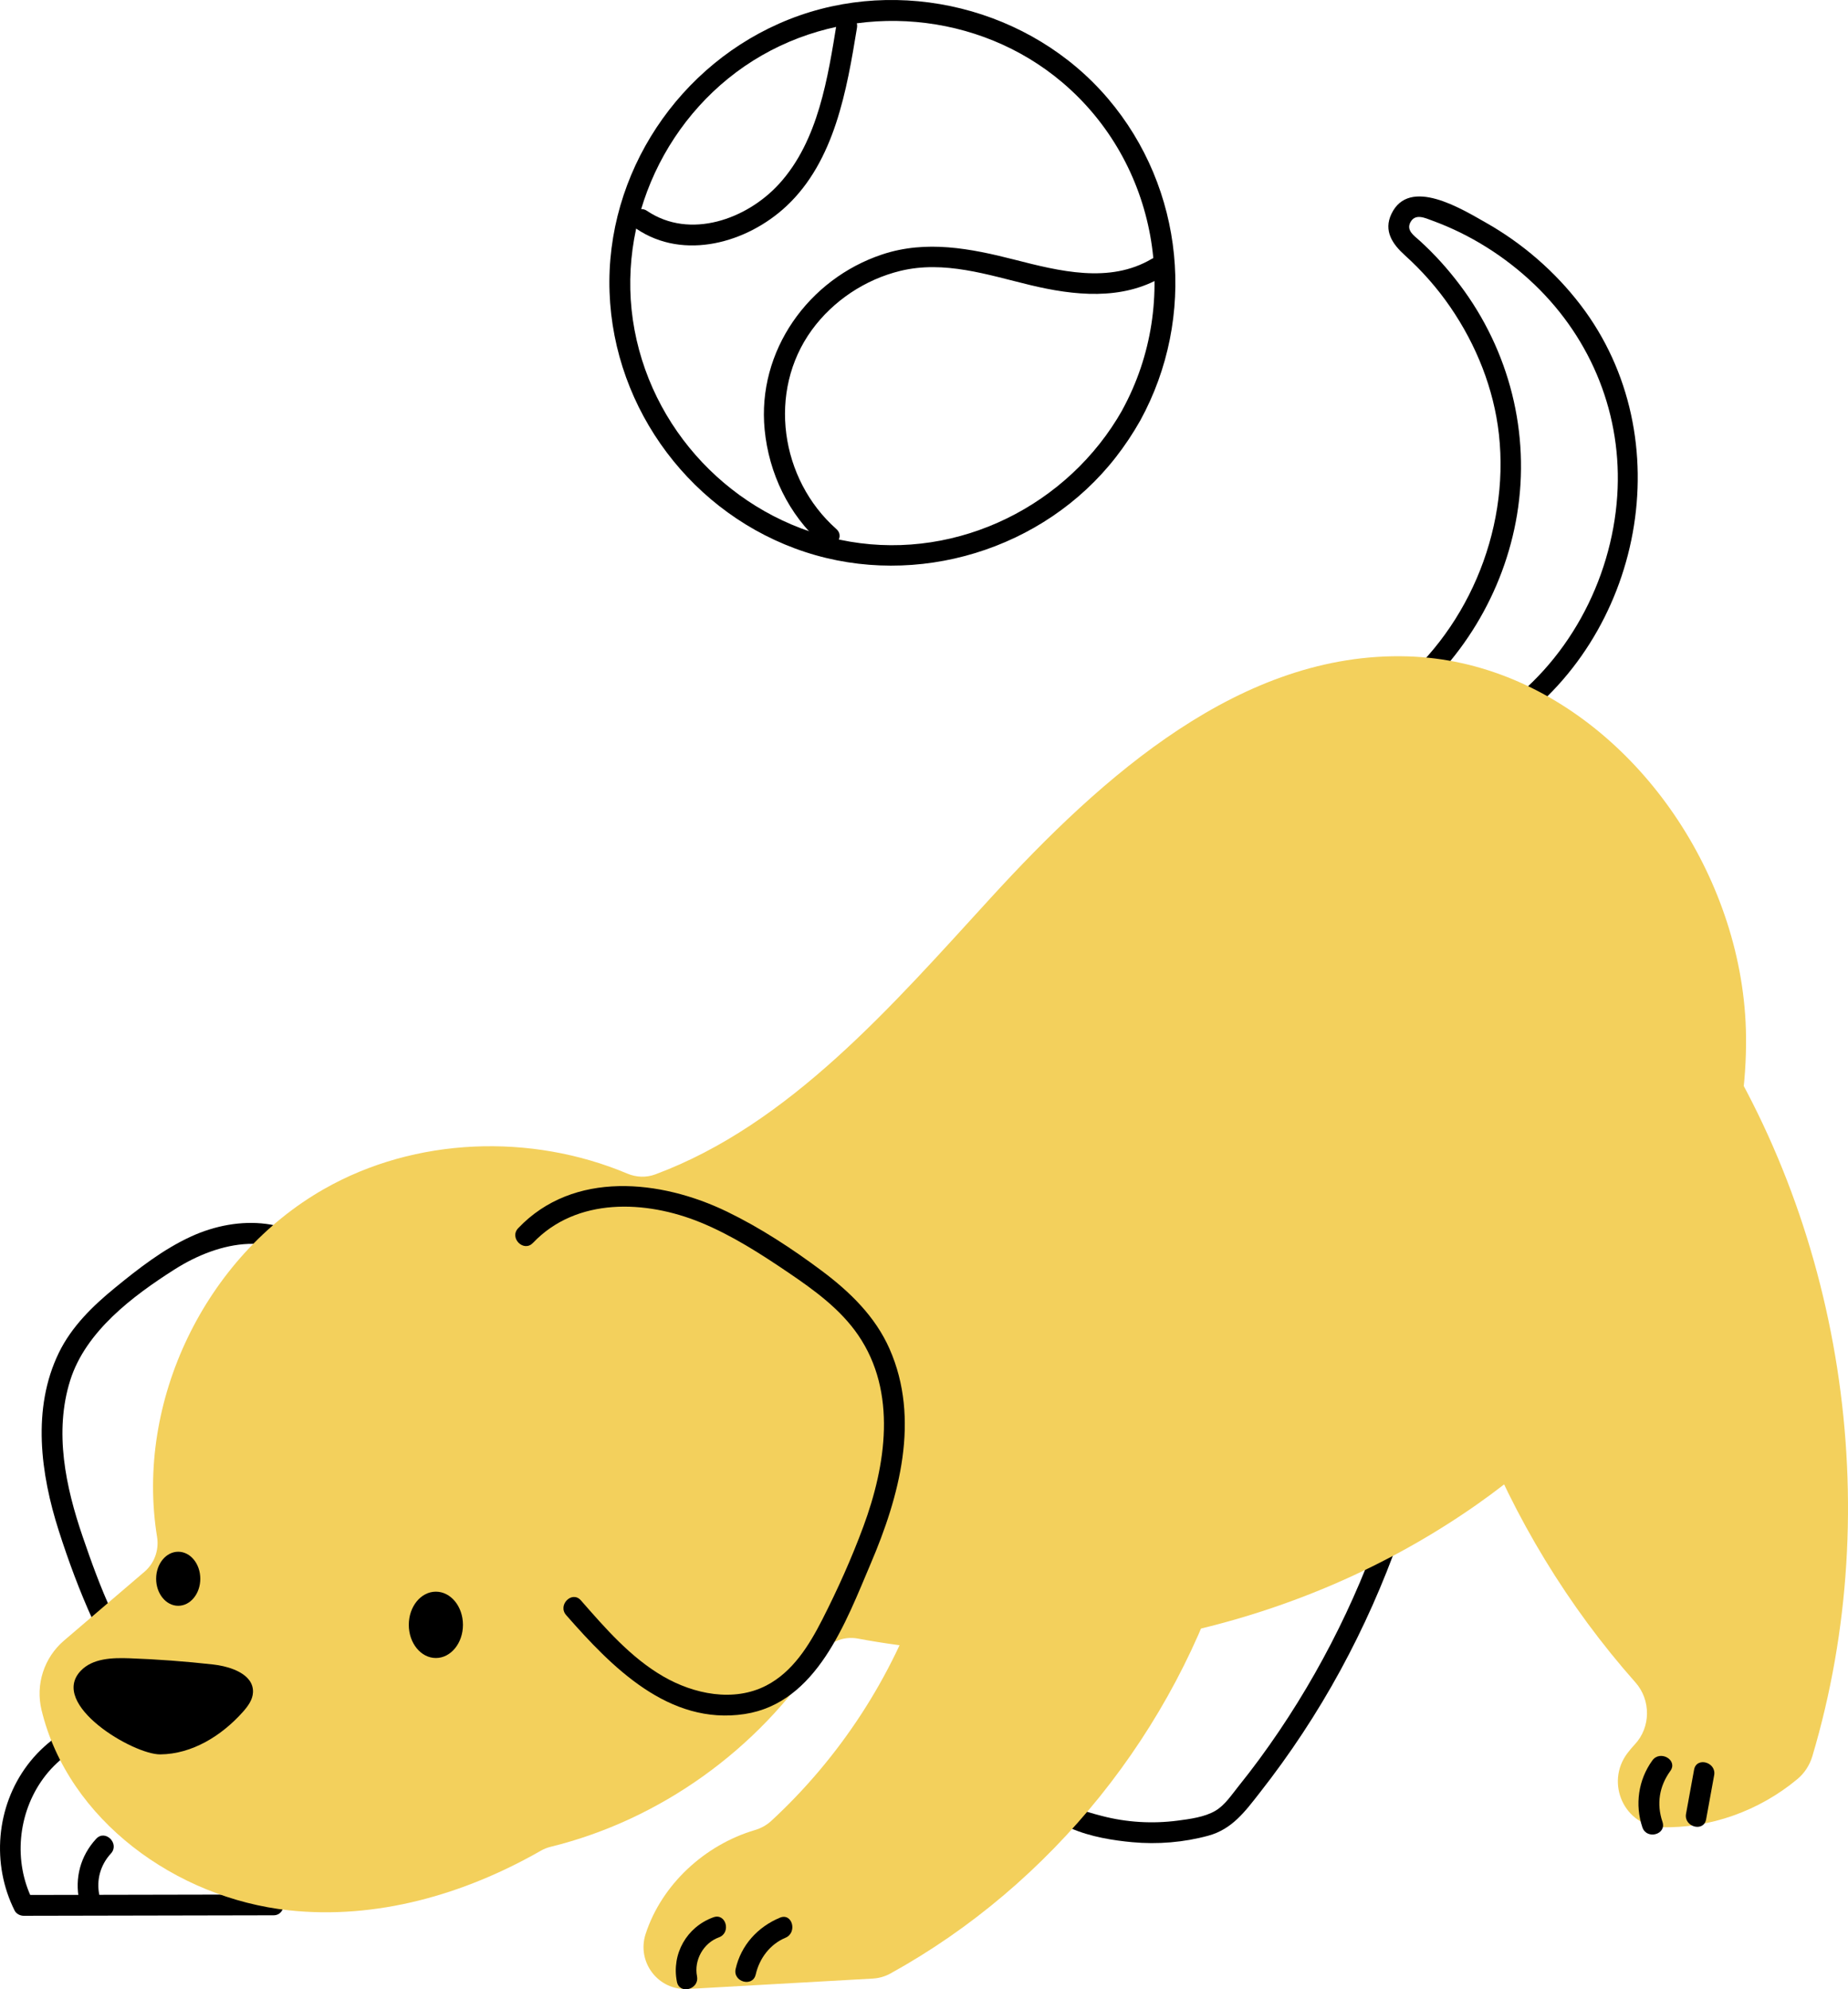 <svg xmlns="http://www.w3.org/2000/svg" width="302" height="325" viewBox="0 0 302 325" fill="none"><g clip-path="url(#clip0_16481_18758)"><path d="M228.413 116.249C238.728 108.475 245.809 96.837 247.915 84.085C250.107 70.815 246.677 57.289 238.575 46.557C236.605 43.943 234.413 41.503 231.983 39.305C231.086 38.493 229.749 37.639 230.511 36.275C231.315 34.838 232.877 35.611 234.056 36.041C240.273 38.306 246.013 41.932 250.783 46.506C260.196 55.534 265.154 67.971 264.29 80.995C263.362 94.967 256.043 108.53 244.362 116.398C242.554 117.614 244.256 120.564 246.081 119.335C268.507 104.224 274.898 71.499 258.281 49.804C254.094 44.334 248.779 39.739 242.779 36.351C238.856 34.136 230.303 28.823 227.383 34.953C226.064 37.724 227.566 39.888 229.583 41.707C232.375 44.227 234.886 47.067 237.013 50.17C241.247 56.337 244.124 63.504 244.954 70.959C246.728 86.975 239.588 103.6 226.703 113.312C224.975 114.613 226.668 117.567 228.422 116.249H228.413Z" fill="black"></path><path d="M54.166 205.839C48.464 198.796 38.991 198.456 31.234 202.009C26.685 204.092 22.664 207.229 18.813 210.374C15.162 213.354 11.698 216.725 9.613 221.018C5.191 230.114 6.63 240.792 9.604 250.083C11.183 255.018 13.017 259.97 15.17 264.688C16.915 268.514 19.315 272.522 23.187 274.516C33.94 280.05 43.089 268.641 48.664 261.101C49.966 259.337 47.013 257.641 45.723 259.384C41.4 265.237 33.885 275.638 25.208 271.736C21.774 270.193 19.762 266.533 18.251 263.281C16.417 259.328 14.915 255.154 13.506 251.035C10.728 242.925 8.821 233.931 11.472 225.519C13.991 217.511 21.706 211.73 28.523 207.395C35.825 202.749 45.604 200.628 51.77 208.249C53.149 209.949 55.545 207.531 54.179 205.843L54.166 205.839Z" fill="black"></path><path d="M231.613 176.705C236.996 205.924 232.604 236.749 219.962 263.587C216.817 270.261 213.17 276.696 209.038 282.813C206.957 285.895 204.757 288.895 202.425 291.79C201.306 293.18 200.191 294.906 198.63 295.828C196.868 296.87 194.464 297.18 192.464 297.443C188.345 297.983 184.123 297.737 180.102 296.687C177.123 295.909 173.221 294.923 172.072 291.697C171.166 289.155 172.183 286.294 174.391 284.789C175.647 283.935 177.119 283.535 178.323 282.588C179.515 281.652 180.442 280.45 181.055 279.068C182.753 275.23 181.132 271.706 180.059 267.944C178.736 263.303 177.659 258.589 176.825 253.837C175.085 243.894 174.485 233.787 174.906 223.704C174.996 221.515 171.591 221.519 171.502 223.704C171.115 233.021 171.621 242.339 173.025 251.558C173.749 256.332 174.723 261.071 175.936 265.747C176.472 267.821 177.059 269.878 177.693 271.927C178.319 273.946 178.855 275.714 177.928 277.75C176.498 280.896 172.579 281.24 170.464 283.82C168.719 285.95 168.017 288.776 168.515 291.476C169.83 298.625 178.962 300.406 185.025 300.967C189.166 301.35 193.451 301.001 197.464 299.905C201.383 298.833 203.489 295.926 205.893 292.857C210.821 286.575 215.23 279.901 219.051 272.888C226.604 259.022 231.932 243.937 234.791 228.414C237.991 211.033 238.102 193.185 234.898 175.796C234.502 173.645 231.221 174.559 231.617 176.701L231.613 176.705Z" fill="black"></path><path d="M26.86 279.871C18.494 278.388 9.66 281.495 4.494 288.351C-0.642 295.169 -1.421 304.555 2.396 312.15C2.66 312.673 3.298 312.992 3.864 312.992C17.473 312.967 31.081 312.941 44.685 312.911C46.877 312.911 46.881 309.507 44.685 309.511C31.077 309.536 17.468 309.562 3.864 309.592C4.353 309.872 4.843 310.153 5.332 310.433C2.162 304.13 2.902 296.27 7.056 290.574C11.29 284.76 18.919 281.908 25.953 283.153C28.094 283.531 29.017 280.254 26.86 279.876V279.871Z" fill="black"></path><path d="M282.192 150.569C274.643 127.318 254.29 107.948 230 107.234C202.911 106.439 180.205 126.697 161.92 146.675C145.792 164.298 129.018 183.719 107.081 191.867C105.605 192.416 103.979 192.352 102.528 191.74C86.771 185.109 67.873 185.763 52.962 194.252C33.515 205.32 22.073 229 25.669 251.099C26.013 253.229 25.243 255.388 23.605 256.791C19.222 260.54 14.839 264.289 10.456 268.034C7.196 270.822 5.779 275.204 6.788 279.374C11.124 297.363 28.826 310.106 47.192 312.095C61.481 313.642 75.826 309.541 88.388 302.357C88.89 302.068 89.43 301.856 89.992 301.72C107.894 297.32 123.864 285.822 133.92 270.422C135.281 268.34 137.745 267.243 140.196 267.702C174.983 274.218 212.269 266.155 241.256 245.867C266.366 228.295 285.656 199.965 285.337 169.343C285.269 162.997 284.171 156.651 282.196 150.573L282.192 150.569Z" fill="#F3D05C"></path><path d="M150.698 259.592C145.813 274.014 137.226 287.161 126.034 297.494C125.268 298.2 124.337 298.702 123.341 298.995C115.183 301.413 108.141 307.866 105.507 315.963C104.013 320.554 107.571 325.221 112.396 324.949C112.396 324.949 126.46 324.158 142.609 323.249C143.622 323.193 144.617 322.917 145.507 322.424C171.89 307.866 192.043 282.66 200.724 253.871" fill="#F3D05C"></path><path d="M277.358 164.829C301.086 199.671 308.379 245.939 296.175 286.919C295.737 288.385 294.894 289.686 293.733 290.655C287.516 295.841 279.473 298.727 271.503 298.519C265.499 298.366 262.256 291.293 265.967 286.405C266.341 285.912 266.737 285.444 267.158 284.993C269.792 282.188 269.801 277.729 267.269 274.873C256.265 262.461 247.452 247.992 241.409 232.367" fill="#F3D05C"></path><path d="M40.753 274.533C39.604 272.952 37 272.178 34.838 271.936C30.289 271.426 25.723 271.086 21.149 270.92C18.332 270.818 15.166 270.92 13.213 272.947C7.923 278.443 21.762 286.664 26.196 286.621C31.391 286.575 36.2 283.587 39.664 279.714C40.493 278.788 41.298 277.712 41.345 276.467C41.374 275.719 41.149 275.073 40.753 274.529V274.533Z" fill="black"></path><path d="M87.098 203.059C94.225 195.565 105.549 196.063 114.459 199.705C119.587 201.801 124.302 204.84 128.872 207.935C133.068 210.778 137.34 213.881 140.238 218.115C146.638 227.449 144.779 239.431 141.085 249.412C139.17 254.589 136.872 259.707 134.362 264.625C132.225 268.816 129.549 273.139 125.234 275.37C119.889 278.137 113.362 276.773 108.374 273.878C103.047 270.788 98.94 266.036 94.927 261.458C93.481 259.809 91.081 262.223 92.519 263.864C99.949 272.339 109.293 281.925 121.698 280.029C133.485 278.226 138.23 264.982 142.293 255.452C146.966 244.507 150.425 231.848 145.374 220.384C143.03 215.058 138.864 211.033 134.268 207.599C129.43 203.986 124.247 200.589 118.808 197.954C108.013 192.726 93.715 191.162 84.685 200.653C83.174 202.239 85.579 204.649 87.093 203.059H87.098Z" fill="black"></path><path d="M113.906 322.871C113.383 320.239 114.957 317.43 117.485 316.516C119.527 315.776 118.647 312.491 116.579 313.239C112.217 314.816 109.715 319.228 110.621 323.776C111.047 325.918 114.332 325.013 113.902 322.871H113.906Z" fill="black"></path><path d="M123.502 322.581C124.098 319.955 125.83 317.638 128.362 316.58C130.353 315.751 129.481 312.456 127.455 313.302C123.821 314.816 121.098 317.795 120.217 321.676C119.736 323.806 123.017 324.715 123.498 322.581H123.502Z" fill="black"></path><path d="M271.681 297.643C270.689 294.71 271.153 291.837 272.966 289.329C274.251 287.552 271.298 285.852 270.025 287.612C267.732 290.783 267.149 294.846 268.4 298.544C269.098 300.606 272.387 299.722 271.681 297.639V297.643Z" fill="black"></path><path d="M278.813 297.235C279.252 294.834 279.69 292.432 280.128 290.026C280.52 287.888 277.239 286.97 276.847 289.121C276.409 291.522 275.971 293.924 275.532 296.33C275.141 298.468 278.422 299.386 278.813 297.235Z" fill="black"></path><path d="M16.238 309.617C15.715 307.152 16.413 304.674 18.123 302.82C19.604 301.214 17.204 298.804 15.715 300.415C13.153 303.19 12.174 306.829 12.957 310.518C13.413 312.656 16.694 311.751 16.238 309.613V309.617Z" fill="black"></path><path d="M71.23 270.877C73.674 270.877 75.656 268.451 75.656 265.458C75.656 262.465 73.674 260.038 71.23 260.038C68.786 260.038 66.805 262.465 66.805 265.458C66.805 268.451 68.786 270.877 71.23 270.877Z" fill="black"></path><path d="M29.124 262.346C31.117 262.346 32.733 260.369 32.733 257.93C32.733 255.491 31.117 253.514 29.124 253.514C27.131 253.514 25.516 255.491 25.516 257.93C25.516 260.369 27.131 262.346 29.124 262.346Z" fill="black"></path><path d="M183.417 66.977C174.621 82.542 156.681 91.511 138.902 88.493C121.183 85.484 107.008 71.563 103.698 53.923C100.391 36.3 108.97 17.959 124.511 9.045C139.996 0.166 159.966 1.909 173.604 13.466C189.106 26.6 193.136 49.213 183.408 66.972C182.357 68.894 185.294 70.611 186.349 68.69C195.579 51.836 193.549 30.779 181.068 16.11C168.464 1.301 147.047 -4 128.974 3.154C110.979 10.278 98.928 28.33 99.613 47.726C100.294 67.023 113.23 84.179 131.596 90.189C149.826 96.157 170.57 89.815 182.345 74.7C183.83 72.796 185.162 70.794 186.349 68.69C187.425 66.781 184.489 65.064 183.408 66.972L183.417 66.977Z" fill="black"></path><path d="M188.217 42.293C181.294 46.395 173.06 44.279 165.783 42.421C158.622 40.593 151.375 39.173 144.166 41.571C132.073 45.592 123.707 57.374 124.958 70.198C125.651 77.323 128.873 84.055 134.256 88.825C135.89 90.274 138.307 87.877 136.664 86.419C127.515 78.313 125.37 63.946 132.664 53.919C136.145 49.133 141.4 45.647 147.145 44.253C154.324 42.514 161.396 44.895 168.341 46.569C175.498 48.291 183.332 49.141 189.945 45.231C191.83 44.117 190.119 41.175 188.226 42.293H188.217Z" fill="black"></path><path d="M136.762 3.639C135.281 12.688 133.749 22.987 127.328 30.039C122.055 35.828 112.749 39.173 105.753 34.46C103.932 33.231 102.226 36.177 104.034 37.397C111.77 42.612 122.089 39.675 128.498 33.694C136.413 26.311 138.383 14.707 140.047 4.54C140.396 2.397 137.119 1.479 136.766 3.634L136.762 3.639Z" fill="black"></path></g><defs><clipPath id="clip0_16481_18758"><rect width="302" height="325" fill="white"></rect></clipPath></defs></svg>